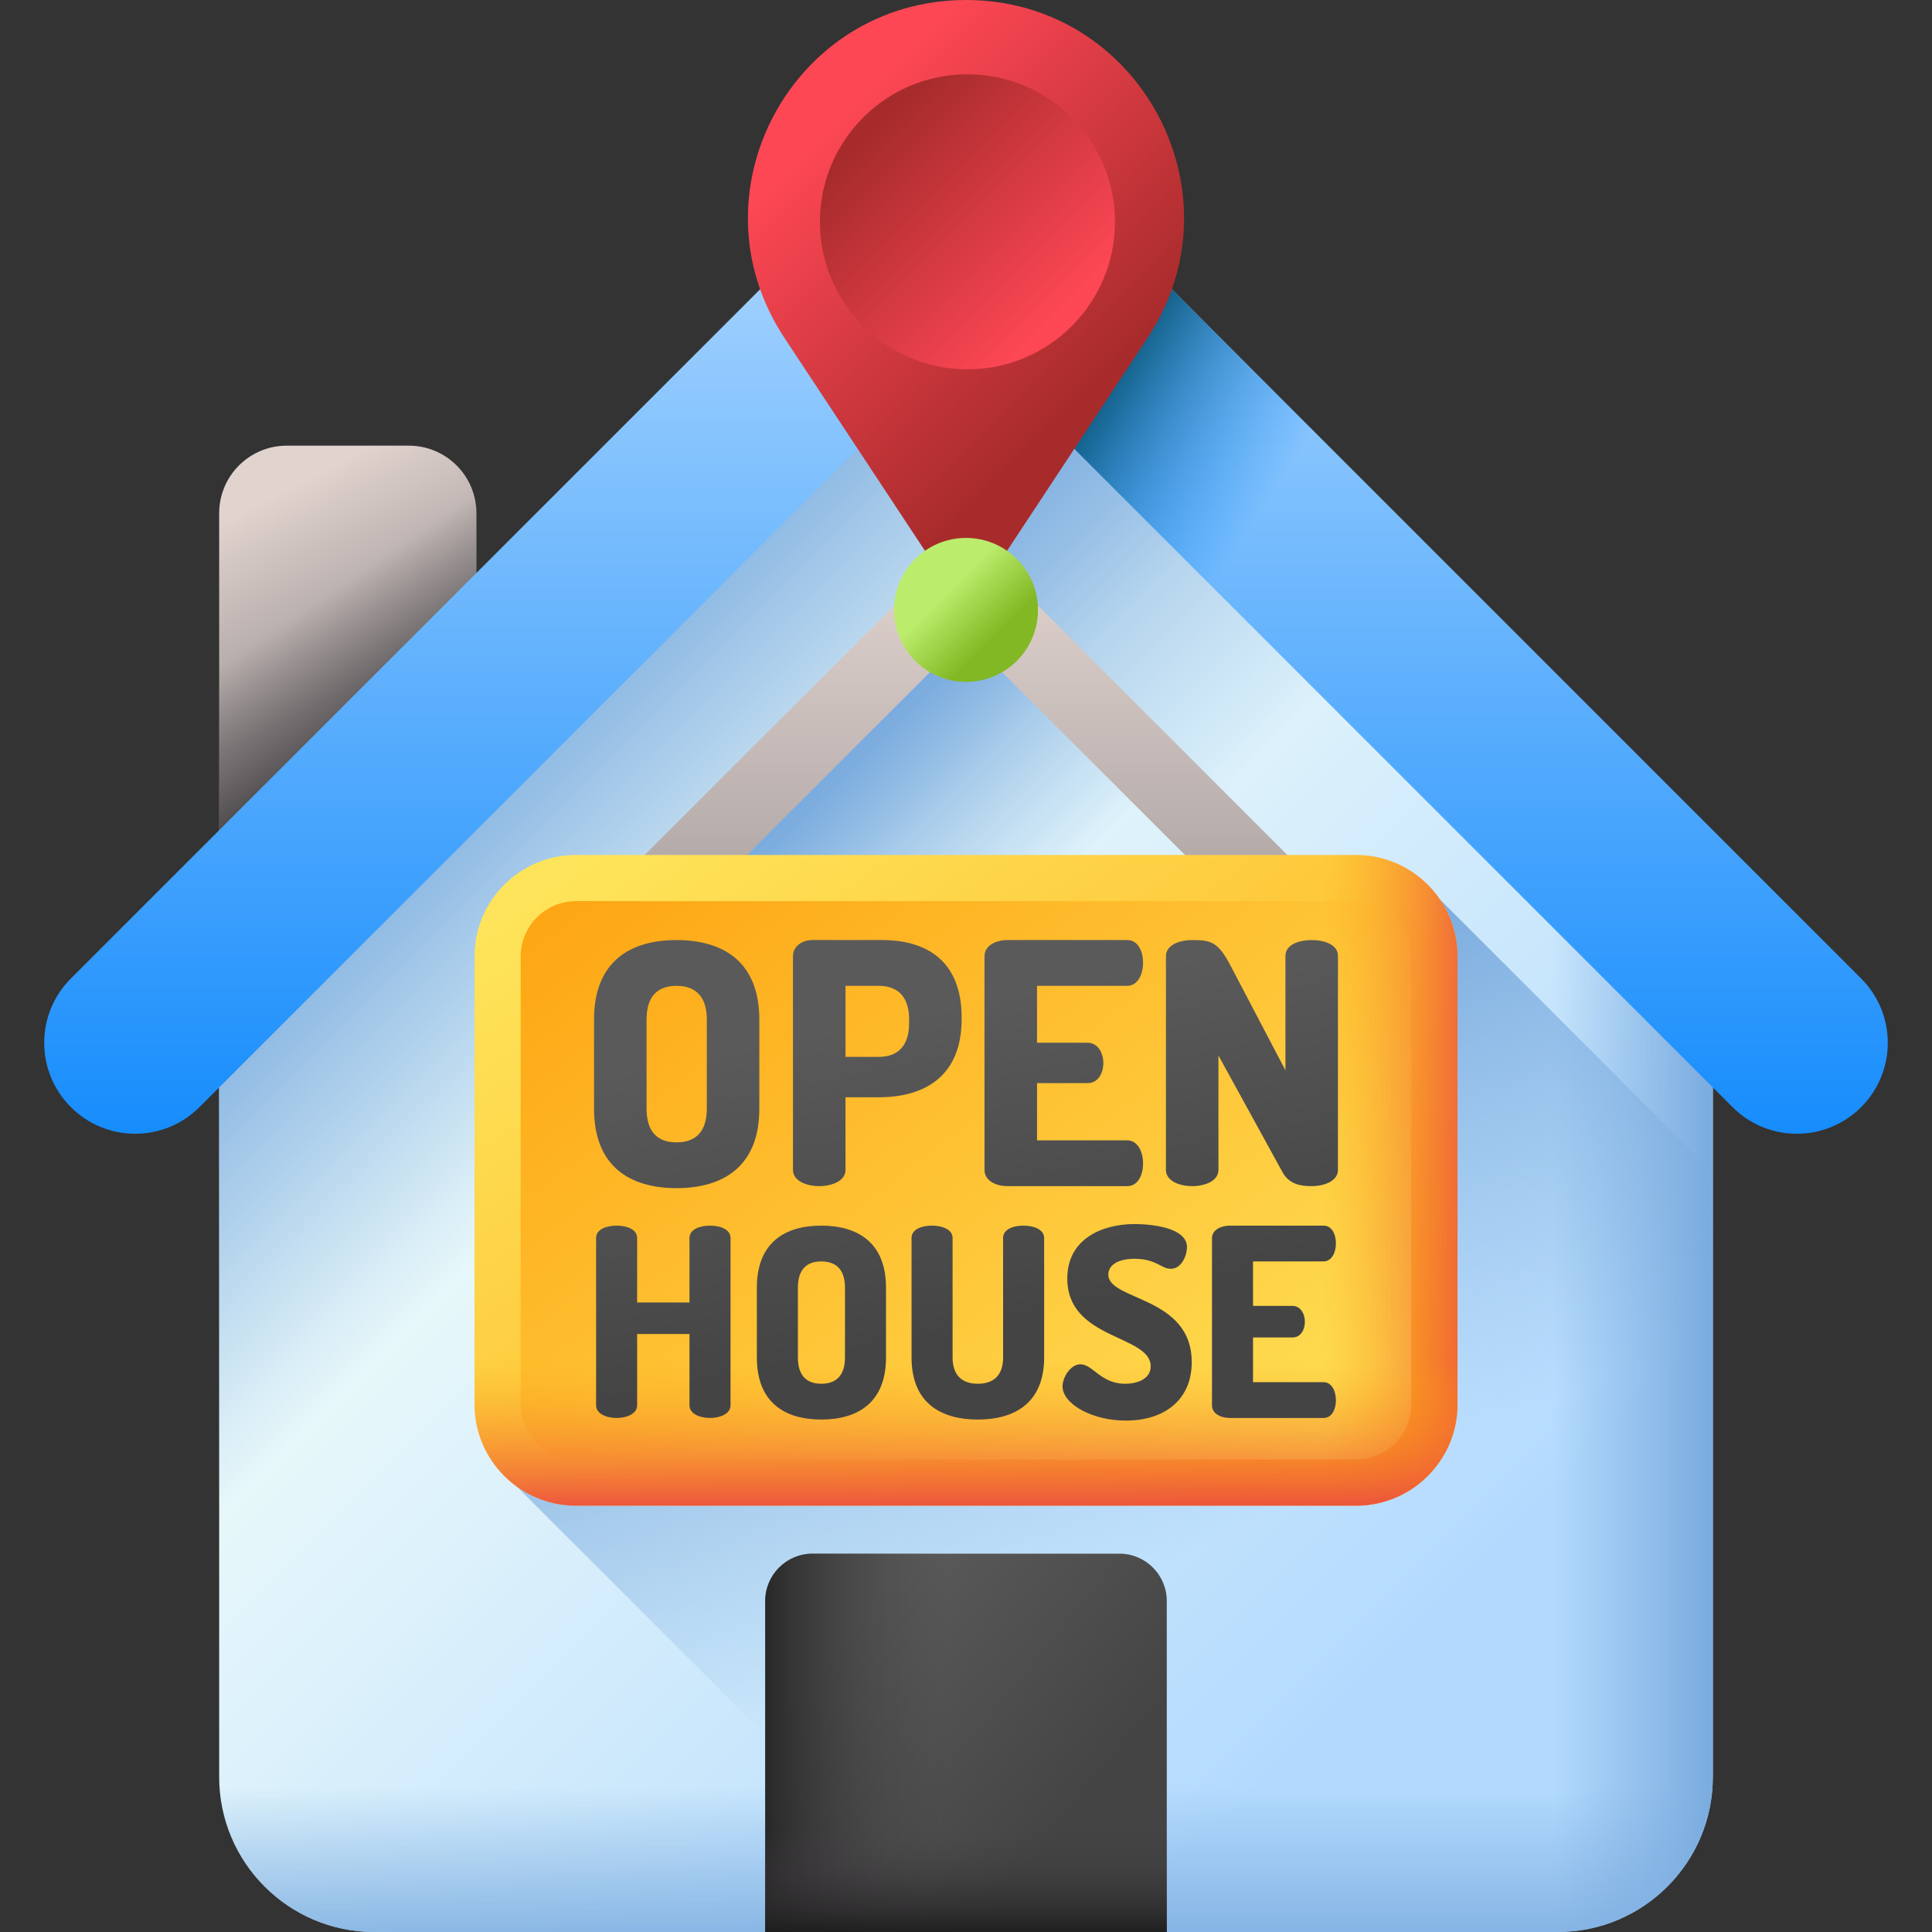 <svg id="Capa_1" enable-background="new 0 0 510 510" height="512" viewBox="0 0 510 510" width="512" xmlns="http://www.w3.org/2000/svg" xmlns:xlink="http://www.w3.org/1999/xlink"><rect x="0" y="0" width="510" height="510" fill="#333333" stroke="none"/><linearGradient id="lg1"><stop offset="0" stop-color="#e1d3ce"/><stop offset="1" stop-color="#9e9797"/></linearGradient><linearGradient id="SVGID_1_" gradientUnits="userSpaceOnUse" x1="63.977" x2="89.091" xlink:href="#lg1" y1="135.225" y2="183.269"/><linearGradient id="lg2"><stop offset="0" stop-color="#433f43" stop-opacity="0"/><stop offset=".301" stop-color="#3c393c" stop-opacity=".301"/><stop offset=".737" stop-color="#292729" stop-opacity=".737"/><stop offset="1" stop-color="#1a1a1a"/></linearGradient><linearGradient id="SVGID_00000114036739785595453840000006469706629656011944_" gradientUnits="userSpaceOnUse" x1="75.528" x2="105.188" xlink:href="#lg2" y1="164.358" y2="207.199"/><linearGradient id="SVGID_00000027577864219590920580000016830983859488212122_" gradientUnits="userSpaceOnUse" x1="159.012" x2="343.083" y1="278.114" y2="462.184"><stop offset="0" stop-color="#eaf9fa"/><stop offset="1" stop-color="#b3dafe"/></linearGradient><linearGradient id="lg3"><stop offset="0" stop-color="#7bacdf" stop-opacity="0"/><stop offset="1" stop-color="#7bacdf"/></linearGradient><linearGradient id="SVGID_00000112611745712327911050000010313051815008638142_" gradientUnits="userSpaceOnUse" x1="410" x2="451.437" xlink:href="#lg3" y1="293.798" y2="293.798"/><linearGradient id="SVGID_00000180358464200453297150000015088228783115675314_" gradientUnits="userSpaceOnUse" x1="318.45" x2="265.784" xlink:href="#lg3" y1="408.204" y2="286.871"/><linearGradient id="SVGID_00000117666473994459080400000012670669202275025809_" gradientUnits="userSpaceOnUse" x1="255" x2="255" xlink:href="#lg3" y1="471.912" y2="519.36"/><linearGradient id="SVGID_00000041983664655508933720000009628794985816322700_" gradientUnits="userSpaceOnUse" x1="169.649" x2="98.303" xlink:href="#lg3" y1="288.746" y2="217.399"/><linearGradient id="SVGID_00000165947403615375370660000004463234292607648167_" gradientUnits="userSpaceOnUse" x1="259.757" x2="215.691" xlink:href="#lg3" y1="252.91" y2="208.844"/><linearGradient id="SVGID_00000002366729124319577460000011191770247098395797_" gradientUnits="userSpaceOnUse" x1="338.655" x2="258.849" xlink:href="#lg3" y1="194.679" y2="114.874"/><linearGradient id="SVGID_00000095333678659745742020000018065802197458437286_" gradientUnits="userSpaceOnUse" x1="255" x2="255" y1="40.663" y2="334.003"><stop offset="0" stop-color="#b3dafe"/><stop offset="1" stop-color="#0182fc"/></linearGradient><linearGradient id="SVGID_00000147191390774727064310000008511706536831088819_" gradientUnits="userSpaceOnUse" x1="325.991" x2="276.491" y1="146.3" y2="114.8"><stop offset="0" stop-color="#0182fc" stop-opacity="0"/><stop offset="1" stop-color="#024c67"/></linearGradient><linearGradient id="SVGID_00000031909107771134475150000001581108001831693733_" gradientUnits="userSpaceOnUse" x1="255" x2="255" xlink:href="#lg1" y1="148.295" y2="265.111"/><linearGradient id="lg4"><stop offset="0" stop-color="#fee45a"/><stop offset="1" stop-color="#fea613"/></linearGradient><linearGradient id="SVGID_00000129168895499727737170000004526755252589883283_" gradientUnits="userSpaceOnUse" x1="181.68" x2="340.329" xlink:href="#lg4" y1="208.479" y2="431.562"/><linearGradient id="SVGID_00000136370367669004808280000016038323654730399106_" gradientUnits="userSpaceOnUse" x1="338.864" x2="179.132" xlink:href="#lg4" y1="421.312" y2="212.306"/><linearGradient id="lg5"><stop offset="0" stop-color="#fea613" stop-opacity="0"/><stop offset="1" stop-color="#e94444"/></linearGradient><linearGradient id="SVGID_00000127023073662363346900000003340816831145742520_" gradientUnits="userSpaceOnUse" x1="348.944" x2="394.081" xlink:href="#lg5" y1="311.577" y2="311.577"/><linearGradient id="SVGID_00000092423534869185051840000012394692181180005009_" gradientUnits="userSpaceOnUse" x1="255" x2="255" xlink:href="#lg5" y1="359.497" y2="401.246"/><linearGradient id="lg6"><stop offset="0" stop-color="#5a5a5a"/><stop offset="1" stop-color="#444"/></linearGradient><linearGradient id="SVGID_00000114053498469529787610000013294609939385499547_" gradientUnits="userSpaceOnUse" x1="161.936" x2="178.721" xlink:href="#lg6" y1="282.642" y2="367.111"/><linearGradient id="SVGID_00000063595938002351551580000003302609915012052891_" gradientUnits="userSpaceOnUse" x1="202.04" x2="218.825" xlink:href="#lg6" y1="274.673" y2="359.141"/><linearGradient id="SVGID_00000129928770457614385810000016158033973600909975_" gradientUnits="userSpaceOnUse" x1="242.811" x2="259.597" xlink:href="#lg6" y1="266.571" y2="351.039"/><linearGradient id="SVGID_00000045606131925200493220000013927879353738713753_" gradientUnits="userSpaceOnUse" x1="279.366" x2="296.151" xlink:href="#lg6" y1="259.307" y2="343.775"/><linearGradient id="SVGID_00000034785145232958593160000016011315383589190285_" gradientUnits="userSpaceOnUse" x1="316.913" x2="333.699" xlink:href="#lg6" y1="251.845" y2="336.314"/><linearGradient id="SVGID_00000008128693516817125920000015109976820286477954_" gradientUnits="userSpaceOnUse" x1="178.325" x2="195.111" xlink:href="#lg6" y1="279.385" y2="363.854"/><linearGradient id="SVGID_00000070103159389771390350000008423948136711273611_" gradientUnits="userSpaceOnUse" x1="228.043" x2="244.829" xlink:href="#lg6" y1="269.505" y2="353.974"/><linearGradient id="SVGID_00000078018796581311792740000014780163296729653425_" gradientUnits="userSpaceOnUse" x1="276.574" x2="293.36" xlink:href="#lg6" y1="259.861" y2="344.33"/><linearGradient id="SVGID_00000127017027090925293420000003426841297087099548_" gradientUnits="userSpaceOnUse" x1="324.475" x2="341.26" xlink:href="#lg6" y1="250.343" y2="334.811"/><linearGradient id="SVGID_00000145031299951115121370000003692451905021530288_" gradientUnits="userSpaceOnUse" x1="220.336" x2="279.84" xlink:href="#lg6" y1="434.697" y2="483.923"/><linearGradient id="SVGID_00000036944718265663609090000001170238799056472737_" gradientUnits="userSpaceOnUse" x1="249.333" x2="194.663" xlink:href="#lg2" y1="460.065" y2="460.065"/><linearGradient id="SVGID_00000119811747928673177630000007364770319064386944_" gradientUnits="userSpaceOnUse" x1="255" x2="255" xlink:href="#lg2" y1="483.544" y2="511.767"/><linearGradient id="lg7"><stop offset="0" stop-color="#fd4755"/><stop offset="1" stop-color="#a72b2b"/></linearGradient><linearGradient id="SVGID_00000170974422305461708590000013552161232874211505_" gradientUnits="userSpaceOnUse" x1="219.739" x2="290.015" xlink:href="#lg7" y1="31.814" y2="102.09"/><linearGradient id="SVGID_00000129897387828558426620000007710580706182656646_" gradientUnits="userSpaceOnUse" x1="279.771" x2="230.927" xlink:href="#lg7" y1="82.941" y2="34.097"/><linearGradient id="SVGID_00000174588127851571627260000001186517304277173405_" gradientUnits="userSpaceOnUse" x1="250" x2="262.54" y1="156" y2="168.54"><stop offset="0" stop-color="#bbec6c"/><stop offset="1" stop-color="#81b823"/></linearGradient><g><g><path d="m125.763 245.838h-67.909v-110.352c0-9.854 7.988-17.842 17.842-17.842h32.224c9.854 0 17.842 7.988 17.842 17.842v110.352z" fill="url(#SVGID_1_)"/><path d="m125.763 245.838h-67.909v-110.352c0-9.854 7.988-17.842 17.842-17.842h32.224c9.854 0 17.842 7.988 17.842 17.842v110.352z" fill="url(#SVGID_00000114036739785595453840000006469706629656011944_)"/><path d="m233.584 86.466-175.73 175.729v206.849c0 22.62 18.337 40.957 40.957 40.957h312.378c22.62 0 40.957-18.337 40.957-40.957v-206.849l-175.73-175.729c-11.828-11.828-31.004-11.828-42.832 0z" fill="url(#SVGID_00000027577864219590920580000016830983859488212122_)"/><path d="m252 77.745v432.255h159.189c22.62 0 40.957-18.337 40.957-40.957v-206.848l-175.73-175.729c-6.678-6.679-15.698-9.584-24.416-8.721z" fill="url(#SVGID_00000112611745712327911050000010313051815008638142_)"/><path d="m452.146 469.043v-159.564l-74.813-74.813-243.333 155.334 120 120h157.189c22.62 0 40.957-18.337 40.957-40.957z" fill="url(#SVGID_00000180358464200453297150000015088228783115675314_)"/><path d="m57.854 382.464v86.579c0 22.62 18.337 40.957 40.957 40.957h312.378c22.62 0 40.957-18.337 40.957-40.957v-86.579z" fill="url(#SVGID_00000117666473994459080400000012670669202275025809_)"/><path d="m276.416 86.466c-11.828-11.828-31.005-11.828-42.833 0l-175.729 175.729v206.849c0 14.279 7.312 26.845 18.391 34.176l334.027-282.898z" fill="url(#SVGID_00000041983664655508933720000009628794985816322700_)"/><path d="m342.959 248.153-75.451-75.451c-6.908-6.908-18.109-6.908-25.017 0l-75.451 75.451z" fill="url(#SVGID_00000165947403615375370660000004463234292607648167_)"/><path d="m250.5 77.932v74.568l201.646 201.646v-91.951l-175.73-175.729c-7.062-7.062-16.743-9.905-25.916-8.534z" fill="url(#SVGID_00000002366729124319577460000011191770247098395797_)"/><path d="m491.297 292.254c-9.375 9.375-24.575 9.375-33.951 0l-186.638-186.638c-8.663-8.663-22.758-8.661-31.417 0l-186.637 186.638c-9.375 9.375-24.575 9.375-33.951 0-9.375-9.375-9.375-24.575 0-33.951l186.638-186.637c27.383-27.381 71.937-27.383 99.318 0l186.638 186.637c9.375 9.375 9.375 24.575 0 33.951z" fill="url(#SVGID_00000095333678659745742020000018065802197458437286_)"/><path d="m304.658 71.666c-14.833-14.835-34.705-21.614-54.158-20.376v48.297c7.076-1.453 14.728.548 20.208 6.029l186.637 186.638c9.375 9.375 24.575 9.375 33.951 0 9.375-9.375 9.375-24.575 0-33.951z" fill="url(#SVGID_00000147191390774727064310000008511706536831088819_)"/></g><path d="m349.1 248.485c-3.733 3.733-9.787 3.733-13.52 0l-74.324-74.324c-3.45-3.45-9.063-3.449-12.511 0l-74.324 74.324c-3.733 3.733-9.787 3.733-13.52 0-3.733-3.733-3.733-9.787 0-13.52l74.324-74.324c10.905-10.904 28.647-10.905 39.551 0l74.325 74.324c3.732 3.733 3.732 9.787-.001 13.52z" fill="url(#SVGID_00000031909107771134475150000001581108001831693733_)"/><g><g><path d="m357.941 397.463h-205.882c-14.802 0-26.801-11.999-26.801-26.801v-118.169c0-14.802 11.999-26.801 26.801-26.801h205.882c14.802 0 26.801 11.999 26.801 26.801v118.169c0 14.801-11.999 26.801-26.801 26.801z" fill="url(#SVGID_00000129168895499727737170000004526755252589883283_)"/><path d="m152.059 385.28c-8.061 0-14.618-6.558-14.618-14.619v-118.168c0-8.061 6.558-14.619 14.618-14.619h205.882c8.06 0 14.618 6.558 14.618 14.619v118.168c0 8.061-6.558 14.619-14.618 14.619z" fill="url(#SVGID_00000136370367669004808280000016038323654730399106_)"/><path d="m357.941 225.692h-98.338v171.771h98.338c14.802 0 26.801-11.999 26.801-26.801v-118.169c0-14.802-11.999-26.801-26.801-26.801z" fill="url(#SVGID_00000127023073662363346900000003340816831145742520_)"/><path d="m125.258 316.179v54.482c0 14.802 11.999 26.801 26.801 26.801h205.882c14.802 0 26.801-11.999 26.801-26.801v-54.482z" fill="url(#SVGID_00000092423534869185051840000012394692181180005009_)"/></g><g><path d="m187.426 323.537c-2.709 0-5.417.972-5.417 3.265v17.016h-13.821v-17.016c0-2.292-2.709-3.265-5.417-3.265-2.709 0-5.417.972-5.417 3.265v44.171c0 2.222 2.709 3.333 5.417 3.333 2.709 0 5.417-1.112 5.417-3.333v-18.822h13.821v18.822c0 2.222 2.709 3.333 5.417 3.333 2.709 0 5.417-1.112 5.417-3.333v-44.171c0-2.293-2.708-3.265-5.417-3.265z" fill="url(#SVGID_00000114053498469529787610000013294609939385499547_)"/><path d="m216.803 323.537c-9.584 0-17.016 4.445-17.016 16.391v18.404c0 11.946 7.431 16.391 17.016 16.391s17.085-4.445 17.085-16.391v-18.404c0-11.946-7.501-16.391-17.085-16.391zm6.25 34.795c0 4.793-2.361 6.945-6.25 6.945s-6.181-2.152-6.181-6.945v-18.404c0-4.792 2.292-6.945 6.181-6.945 3.89 0 6.25 2.153 6.25 6.945z" fill="url(#SVGID_00000063595938002351551580000003302609915012052891_)"/><path d="m270.21 323.537c-2.778 0-5.417.972-5.417 3.265v31.531c0 4.723-2.5 6.945-6.667 6.945s-6.667-2.222-6.667-6.945v-31.531c0-2.292-2.778-3.265-5.417-3.265-2.778 0-5.417.972-5.417 3.265v31.531c0 11.946 7.64 16.391 17.502 16.391 9.793 0 17.502-4.445 17.502-16.391v-31.531c-.001-2.293-2.779-3.265-5.419-3.265z" fill="url(#SVGID_00000129928770457614385810000016158033973600909975_)"/><path d="m292.572 336.456c0-2.153 2.014-4.167 6.945-4.167 5.695 0 7.015 2.639 9.515 2.639 3.056 0 4.306-3.82 4.306-5.696 0-5.417-10.14-6.111-13.821-6.111-8.681 0-17.78 3.959-17.78 14.376 0 16.252 22.017 14.793 22.017 23.197 0 3.333-3.543 4.583-6.737 4.583-6.459 0-8.542-5.139-11.807-5.139-2.639 0-4.723 3.473-4.723 5.833 0 4.584 7.64 9.029 16.738 9.029 10.071 0 17.363-5.417 17.363-15.419 0-17.501-22.016-16.18-22.016-23.125z" fill="url(#SVGID_00000045606131925200493220000013927879353738713753_)"/><path d="m349.382 332.983c2.084 0 3.265-2.222 3.265-4.792 0-2.222-.972-4.653-3.265-4.653h-24.725c-2.361 0-4.723 1.112-4.723 3.334v44.102c0 2.222 2.362 3.333 4.723 3.333h24.725c2.292 0 3.265-2.431 3.265-4.653 0-2.569-1.181-4.792-3.265-4.792h-18.613v-11.807h10.418c2.292 0 3.264-2.222 3.264-4.098 0-2.222-1.18-4.236-3.264-4.236h-10.418v-11.737h18.613z" fill="url(#SVGID_00000034785145232958593160000016011315383589190285_)"/><path d="m200.443 269.124c0-15.284-9.596-20.971-21.859-20.971s-21.771 5.687-21.771 20.971v23.547c0 15.284 9.508 20.971 21.771 20.971s21.859-5.687 21.859-20.971zm-13.862 23.547c0 6.132-3.021 8.886-7.997 8.886s-7.908-2.754-7.908-8.886v-23.547c0-6.132 2.932-8.886 7.908-8.886s7.997 2.754 7.997 8.886z" fill="url(#SVGID_00000008128693516817125920000015109976820286477954_)"/><path d="m216.259 313.109c3.466 0 6.931-1.422 6.931-4.265v-19.194h8.797c12.263 0 21.859-5.687 21.859-20.615v-.445c0-14.928-9.241-20.438-20.97-20.438h-18.394c-3.11 0-5.154 1.956-5.154 4.177v56.514c0 2.844 3.465 4.266 6.931 4.266zm6.931-52.871h8.797c4.976 0 7.997 2.843 7.997 8.886v.977c0 6.042-3.021 8.886-7.997 8.886h-8.797z" fill="url(#SVGID_00000070103159389771390350000008423948136711273611_)"/><path d="m265.928 313.109h31.634c2.933 0 4.177-3.11 4.177-5.954 0-3.287-1.511-6.131-4.177-6.131h-23.814v-15.106h13.329c2.933 0 4.176-2.843 4.176-5.243 0-2.843-1.51-5.42-4.176-5.42h-13.329v-15.017h23.814c2.666 0 4.177-2.844 4.177-6.132 0-2.843-1.244-5.954-4.177-5.954h-31.634c-3.021 0-6.042 1.422-6.042 4.266v56.426c0 2.843 3.022 4.265 6.042 4.265z" fill="url(#SVGID_00000078018796581311792740000014780163296729653425_)"/><path d="m346.256 248.153c-3.466 0-6.931 1.244-6.931 4.177v30.211l-14.396-27.457c-3.376-6.486-5.242-6.931-10.218-6.931-3.466 0-6.931 1.334-6.931 4.266v56.426c0 2.843 3.466 4.265 6.931 4.265s6.931-1.422 6.931-4.265v-30.212l16.884 30.745c1.688 3.11 4.532 3.732 7.73 3.732 3.466 0 6.931-1.422 6.931-4.265v-56.515c0-2.933-3.466-4.177-6.931-4.177z" fill="url(#SVGID_00000127017027090925293420000003426841297087099548_)"/></g></g><path d="m308 510h-106v-87.371c0-6.904 5.596-12.5 12.5-12.5h81c6.904 0 12.5 5.596 12.5 12.5z" fill="url(#SVGID_00000145031299951115121370000003692451905021530288_)"/><path d="m308 510h-106v-87.371c0-6.904 5.596-12.5 12.5-12.5h81c6.904 0 12.5 5.596 12.5 12.5z" fill="url(#SVGID_00000036944718265663609090000001170238799056472737_)"/><path d="m308 510h-106v-87.371c0-6.904 5.596-12.5 12.5-12.5h81c6.904 0 12.5 5.596 12.5 12.5z" fill="url(#SVGID_00000119811747928673177630000007364770319064386944_)"/><g><path d="m262.89 149.854 40.077-60.723c25.22-38.21-2.184-89.131-47.967-89.131-45.783 0-73.187 50.921-47.967 89.131l40.077 60.723c3.736 5.662 12.044 5.662 15.78 0z" fill="url(#SVGID_00000170974422305461708590000013552161232874211505_)"/><circle cx="255.382" cy="58.552" fill="url(#SVGID_00000129897387828558426620000007710580706182656646_)" r="38.936"/></g><circle cx="255" cy="161" fill="url(#SVGID_00000174588127851571627260000001186517304277173405_)" r="19"/></g></svg>